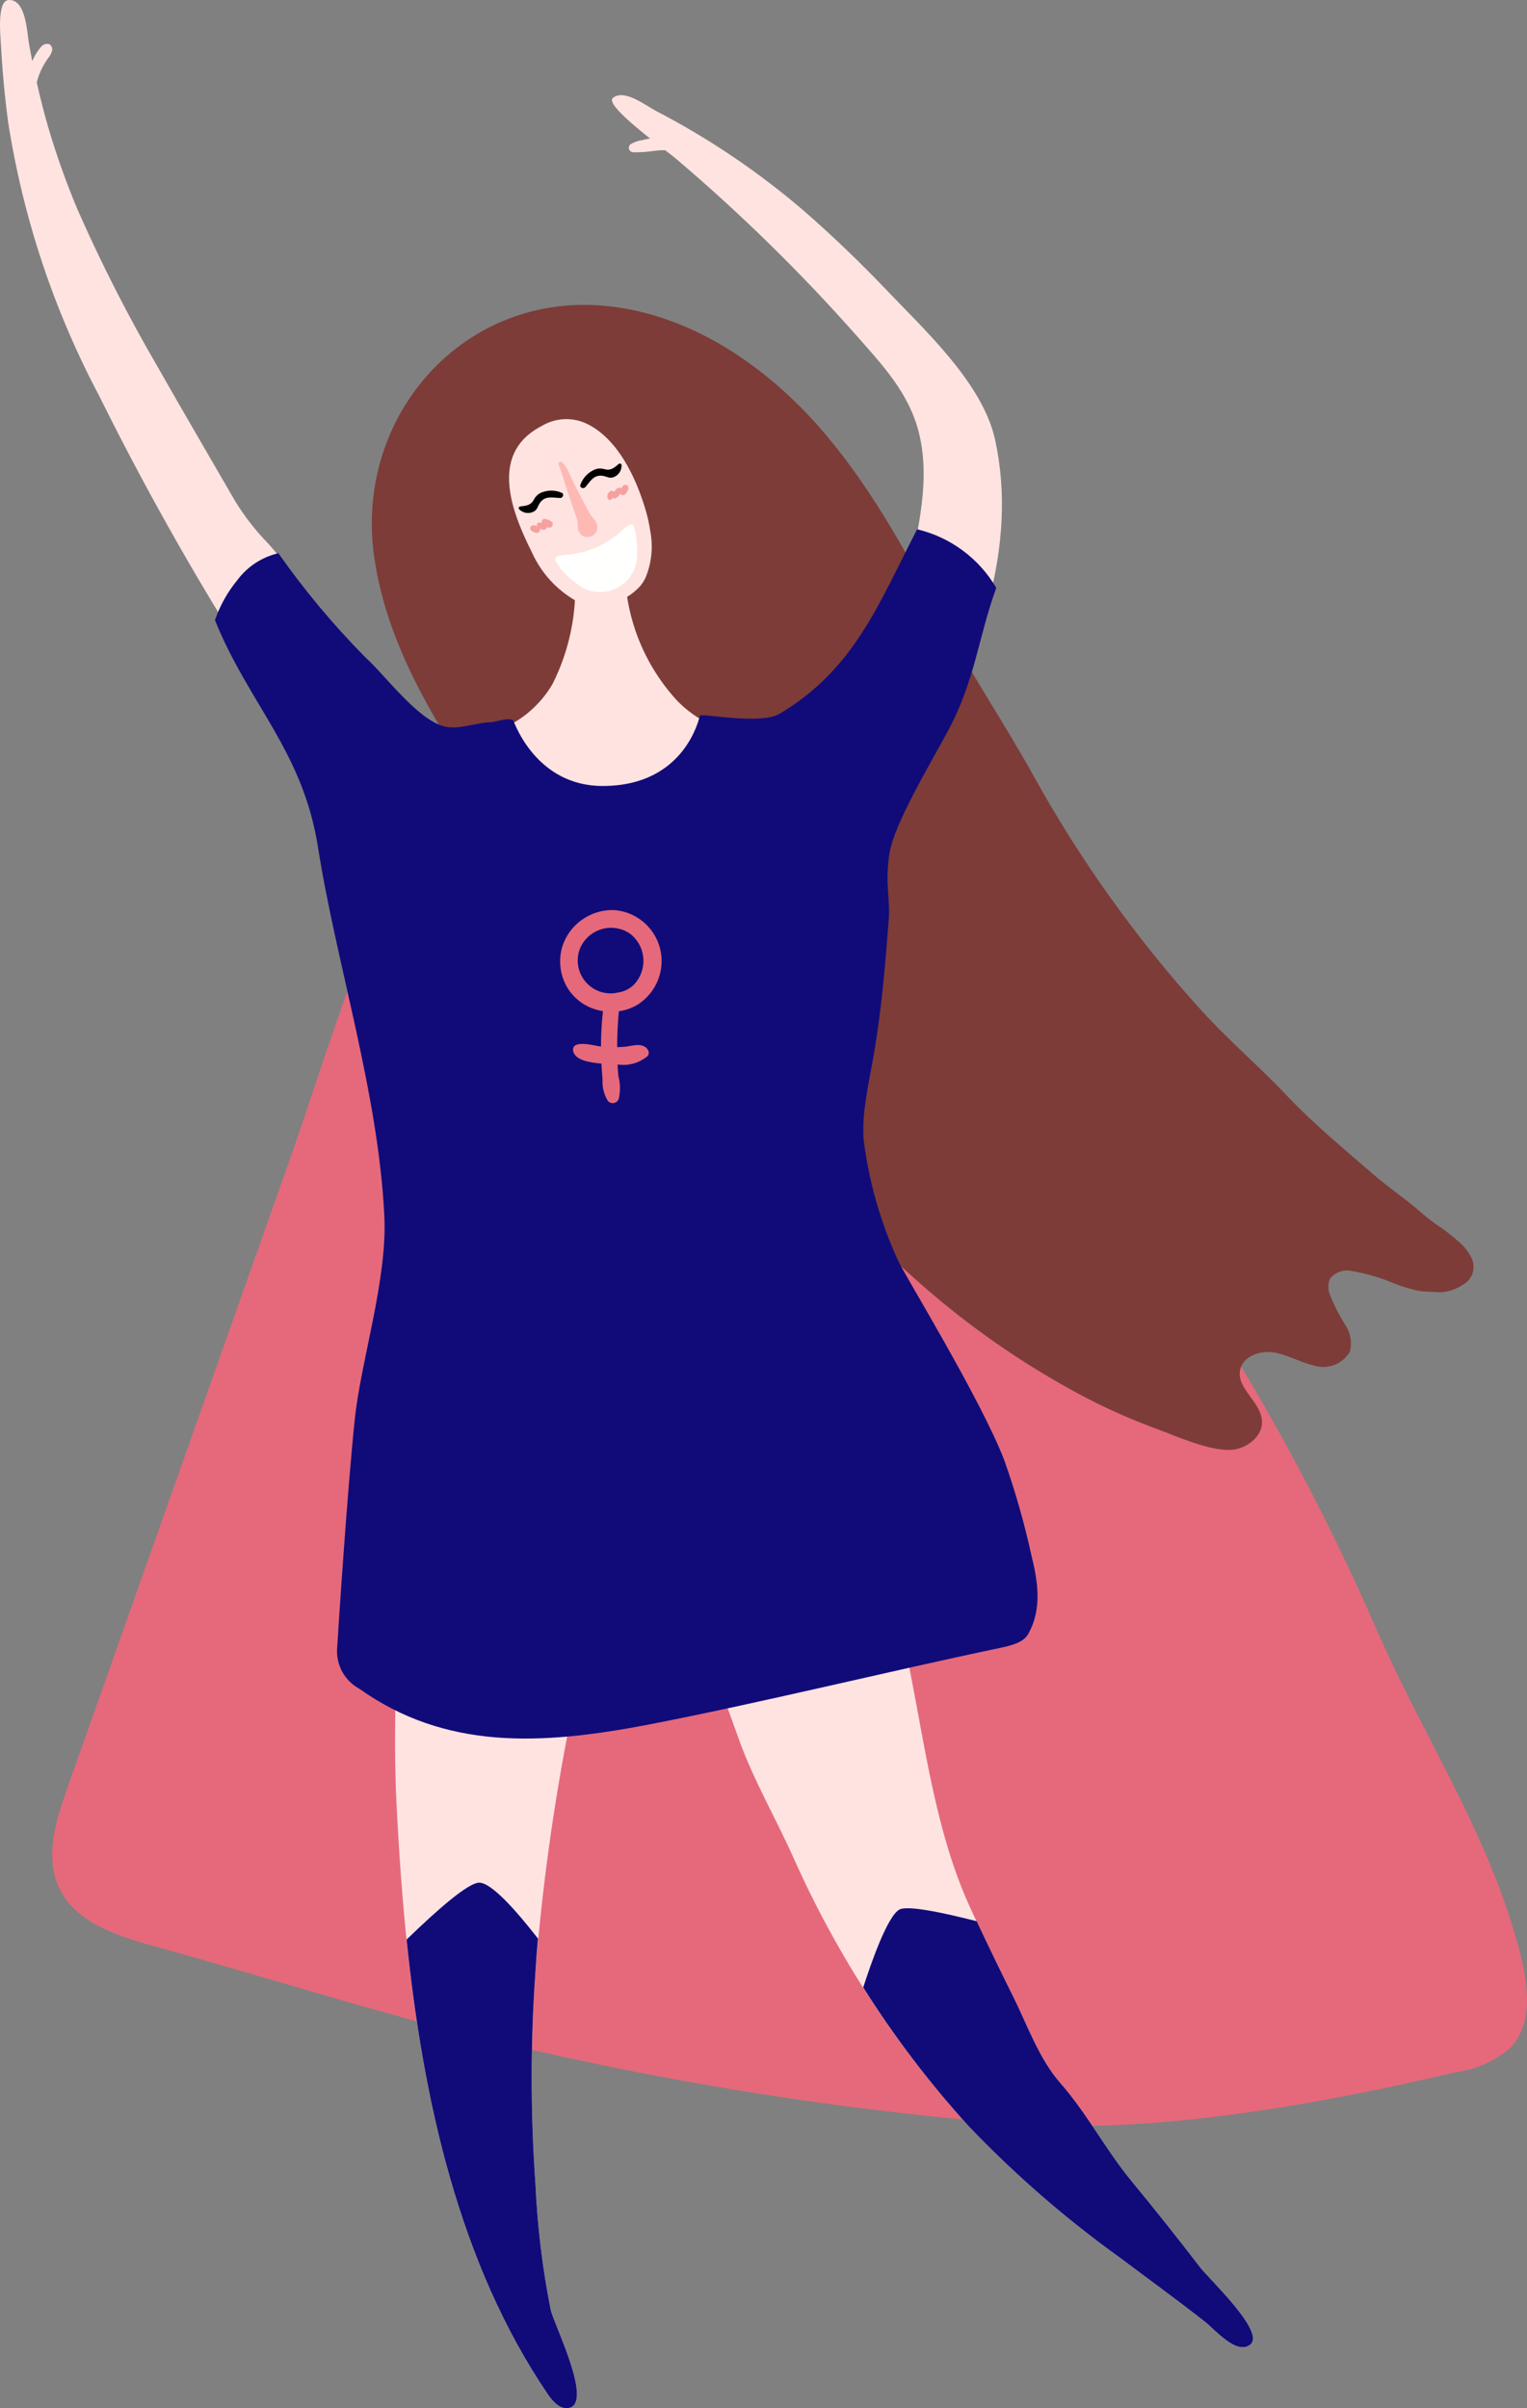 <?xml version="1.0" encoding="utf-8"?>
<!-- Generator: Adobe Illustrator 16.0.2, SVG Export Plug-In . SVG Version: 6.00 Build 0)  -->
<!DOCTYPE svg PUBLIC "-//W3C//DTD SVG 1.1//EN" "http://www.w3.org/Graphics/SVG/1.1/DTD/svg11.dtd">
<svg version="1.1" id="Layer_1" xmlns="http://www.w3.org/2000/svg" xmlns:xlink="http://www.w3.org/1999/xlink" x="0px" y="0px"
	 width="109.512px" height="172.695px" viewBox="0 0 109.512 172.695" enable-background="new 0 0 109.512 172.695"
	 xml:space="preserve">
<rect x="0" y="0" width="109.512" height="172.695" fill="#808080" stroke="none"/>
<g id="Layer_2">
	<g id="Layer_1-2">
		<path fill="#E5697B" d="M18.307,90.144c-4.496,12.702-8.991,25.403-13.487,38.104c-0.814,2.302-1.62,4.891-0.594,7.104
			c1.151,2.479,4.102,3.46,6.738,4.186c9.14,2.514,18.27,5.514,27.511,7.534c11.214,2.549,22.595,4.295,34.057,5.225
			c10.413,0.756,21.835-1.366,31.985-3.717c1.403-0.195,2.72-0.792,3.792-1.717c1.645-1.717,1.307-4.474,0.716-6.775
			c-2.19-8.531-6.889-15.387-10.333-23.313c-3.228-7.392-6.993-14.536-11.269-21.376C78.242,80.638,67.303,65.945,53.96,54.73
			c-1.847-1.552-3.981-1.931-6.315-2.246c-1.858-0.251-3.866-0.724-5.678-1.156c-1.97-0.471-3.675-1.671-5.753-0.729
			c-1.125,0.634-2.062,1.555-2.714,2.669c-6.322,9.019-9.296,20.221-12.977,30.618C19.785,85.972,19.046,88.058,18.307,90.144z"/>
		<path fill="#7D3C38" d="M74.191,55.755c3.313,5.97,7.297,11.54,11.876,16.604c1.981,2.193,4.158,4.029,6.188,6.173
			c1.922,2.032,4.09,3.828,6.195,5.649c0.999,0.864,2.086,1.618,3.107,2.454c0.45,0.409,0.922,0.793,1.415,1.149
			c0.553,0.358,1.078,0.759,1.57,1.196c0.434,0.344,0.782,0.784,1.018,1.284c0.304,0.698,0.018,1.512-0.655,1.867
			c-0.495,0.34-1.079,0.527-1.68,0.54c-0.51-0.055-1.015-0.017-1.526-0.115c-0.542-0.116-1.075-0.273-1.594-0.472
			c-1.011-0.438-2.071-0.752-3.157-0.936c-0.593-0.141-1.213,0.084-1.578,0.571c-0.144,0.374-0.138,0.789,0.018,1.158
			c0.301,0.754,0.672,1.477,1.11,2.159c0.36,0.556,0.476,1.235,0.319,1.879c-0.513,0.906-1.594,1.326-2.584,1.004
			c-0.985-0.218-1.88-0.771-2.877-0.933c-0.996-0.163-2.233,0.274-2.421,1.267c-0.248,1.313,1.446,2.253,1.567,3.584
			c0.107,1.178-1.143,2.118-2.325,2.139c-1.624,0.028-3.945-1.051-5.491-1.609c-2.185-0.817-4.299-1.808-6.325-2.963
			c-3.917-2.201-7.576-4.834-10.908-7.849C53.279,80.828,42.529,68.584,33.465,55.125c-3.067-4.619-5.868-9.707-6.641-15.275
			c-1.392-10.039,6.451-18.989,16.771-17.896c5.831,0.617,11.06,4.092,14.968,8.464c3.627,4.059,6.26,8.859,8.791,13.643
			C69.467,48.052,71.98,51.769,74.191,55.755z"/>
		<path fill="#FEE3E1" d="M86.434,166.508c-1.994-1.569-4.054-3.058-6.081-4.584c-3.914-2.806-7.557-5.97-10.882-9.452
			c-5.185-5.707-9.426-12.204-12.563-19.247c-1.242-2.78-2.847-5.539-3.887-8.411c-1.323-3.65-2.615-7.238-3.63-10.986
			c-0.537-1.983-0.859-5.885-3.405-6.188c-1.82-0.218-2.373,2.493-2.826,3.855c-1.312,3.943-1.585,8.127-2.322,12.192
			c-1.153,5.851-1.968,11.762-2.438,17.706c-0.355,5.05-0.356,10.118-0.003,15.168c0.137,3.057,0.504,6.099,1.101,9.1
			c0.235,1.015,2.995,6.529,1.363,7.002c-0.638,0.185-1.205-0.428-1.578-0.977c-8.214-12.099-10.143-28.158-10.851-42.432
			c-0.248-4.999,0.059-10.001-0.004-14.971c-0.06-4.729,0.832-9.396,1.09-14.106c0.261-4.727,1.638-9.378,1.843-14.146
			c0.337-7.829-0.477-15.876-3.541-23.152c-1.731-4.111-4.551-7.33-7.067-10.993c-5.063-7.531-9.624-15.389-13.652-23.52
			C3.853,22.234,1.65,15.603,0.582,8.747C0.34,6.933,0.17,5.112,0.071,3.282C0.04,2.684-0.247,0.055,0.613,0.002
			c1.258-0.078,1.319,2.324,1.463,3.101C2.423,5.101,2.875,7.08,3.43,9.031c0.598,2.042,1.312,4.05,2.137,6.012
			c1.733,3.932,3.69,7.761,5.859,11.47c0.858,1.521,1.734,3.032,2.61,4.543l2.825,4.873c0.681,1.111,1.484,2.144,2.397,3.074
			c2.175,2.413,3.677,5.357,5.973,7.72c2.114,2.177,4.731,5.265,7.86,5.832c2.597,0.471,5.22-1.235,6.543-3.52
			c1.188-2.372,1.74-5.012,1.604-7.66c1.099,0.837,2.658,0.686,3.575-0.349c0.098,3.443,1.442,6.733,3.786,9.259
			c2.719,2.751,7.245,3.47,10.408,0.959c3.59-2.85,5.655-7.52,6.56-11.954c0.551-2.695,1.016-5.549,0.332-8.266
			c-0.706-2.81-2.54-4.77-4.41-6.888c-4.048-4.581-8.42-8.864-13.082-12.816c-0.596-0.505-5.11-3.74-4.457-4.294
			c0.803-0.682,2.38,0.552,3.074,0.917c3.829,1.986,7.415,4.411,10.685,7.225c2.037,1.783,3.991,3.657,5.861,5.62
			c2.733,2.871,6.915,6.702,7.797,10.754c1.675,7.691-1.203,15.564-4.906,22.095c-2.412,4.253-4.67,8.705-4.954,13.672
			c-0.852,11.806-0.482,23.668,1.102,35.397c0.863,5.83,1.594,11.683,2.722,17.471c1.055,5.412,1.865,11.34,4.147,16.393
			c1.005,2.226,2.092,4.414,3.18,6.6c1.035,2.08,1.858,4.473,3.389,6.213c1.917,2.18,3.244,4.776,5.076,6.996
			c1.675,2.03,3.323,4.102,4.943,6.215c0.654,0.853,4.685,4.614,3.61,5.527C88.719,168.936,87.119,167.047,86.434,166.508z"/>
		<path fill="#FEE3E1" d="M2.508,6.735l-0.01-0.04C2.492,6.757,2.484,6.819,2.48,6.881L2.508,6.735z"/>
		<path fill="#FEE3E1" d="M3.542,3.17C3.32,3.105,3.082,3.182,2.939,3.364C2.515,3.862,2.225,4.458,2.095,5.099l0.402,1.597
			c0.086-0.903,0.409-1.768,0.938-2.505c0.128-0.149,0.227-0.322,0.29-0.508C3.787,3.49,3.712,3.28,3.542,3.17z"/>
		<path fill="#FEE3E1" d="M47.892,9.933c-0.613-0.084-1.238-0.045-1.836,0.115c-0.29,0.041-0.569,0.139-0.822,0.286
			c-0.146,0.104-0.18,0.304-0.077,0.449c0.059,0.083,0.153,0.134,0.255,0.136c0.479,0.011,0.956-0.019,1.429-0.09
			c0.552-0.079,1.111-0.076,1.663,0.008L47.892,9.933z"/>
		<path fill="#FEE3E1" d="M38.399,30.807c-0.038,0.024-0.075,0.049-0.113,0.073c-3.123,2.095-1.455,6.113-0.112,8.786
			c0.648,1.419,1.722,2.602,3.071,3.385c1.632,0.706,3.533,0.276,4.702-1.063c0.139-0.175,0.256-0.364,0.352-0.565
			c0.433-1.051,0.551-2.204,0.341-3.321c-0.087-0.588-0.221-1.169-0.401-1.736c-0.676-2.19-1.924-4.839-4.068-5.936
			c-1.018-0.521-2.229-0.497-3.226,0.063C38.755,30.594,38.572,30.697,38.399,30.807z"/>
		<path d="M44.382,33.265c-0.324,0.267-0.565,0.504-1.018,0.381c-0.201-0.061-0.416-0.064-0.619-0.011
			c-0.515,0.188-0.921,0.591-1.114,1.104c-0.098,0.219,0.205,0.356,0.347,0.192c0.369-0.426,0.613-0.924,1.283-0.803
			c0.247,0.044,0.407,0.172,0.671,0.114c0.4-0.11,0.668-0.486,0.644-0.9c-0.01-0.065-0.071-0.111-0.138-0.102
			C44.417,33.244,44.397,33.252,44.382,33.265z"/>
		<path d="M37.305,36.319c0.415-0.053,0.754-0.066,0.975-0.479c0.094-0.188,0.238-0.347,0.417-0.458
			c0.489-0.245,1.063-0.266,1.567-0.054c0.226,0.078,0.118,0.394-0.098,0.384c-0.563-0.023-1.093-0.188-1.465,0.383
			c-0.137,0.21-0.154,0.414-0.377,0.566c-0.355,0.215-0.813,0.152-1.097-0.149c-0.041-0.053-0.031-0.129,0.021-0.17
			C37.265,36.33,37.285,36.322,37.305,36.319z"/>
		<path fill="#FFFFFD" d="M45.148,37.619c-0.213,0.125-0.407,0.279-0.577,0.458c-1.032,0.936-2.331,1.524-3.715,1.687
			c-0.214,0.024-0.911,0.026-1.028,0.257c-0.095,0.189,0.311,0.652,0.416,0.792c0.277,0.343,0.598,0.647,0.953,0.907
			c1.057,1.016,2.736,0.982,3.752-0.073c0.518-0.538,0.784-1.271,0.734-2.016c0.038-0.62-0.033-1.241-0.211-1.836
			c-0.012-0.069-0.046-0.134-0.098-0.181C45.303,37.575,45.218,37.577,45.148,37.619z"/>
		<path fill="#FEB9B4" d="M41.442,37.678c-0.034,0.285,0.086,0.566,0.315,0.739c0.279,0.156,0.627,0.119,0.868-0.092
			c0.195-0.191,0.27-0.476,0.192-0.738c-0.142-0.325-0.417-0.563-0.582-0.875c-0.264-0.496-0.527-0.992-0.79-1.489
			c-0.2-0.378-0.366-0.772-0.565-1.151c-0.128-0.344-0.322-0.659-0.57-0.929c-0.08-0.055-0.188-0.037-0.247,0.04
			c-0.021,0.058-0.017,0.121,0.015,0.174c0.246,0.607,0.405,1.255,0.621,1.882l0.678,1.977
			C41.42,37.365,41.441,37.522,41.442,37.678z"/>
		<path fill="#F6A1A0" d="M44.934,34.779c-0.097-0.034-0.205-0.003-0.27,0.078c-0.04,0.049-0.073,0.104-0.096,0.164
			c-0.029-0.028-0.066-0.046-0.107-0.051c-0.182-0.011-0.3,0.132-0.397,0.27l-0.021,0.03c-0.006-0.008-0.011-0.016-0.018-0.022
			c-0.06-0.057-0.147-0.073-0.224-0.042c-0.107,0.049-0.188,0.141-0.221,0.253c-0.052,0.107-0.04,0.234,0.031,0.33
			c0.046,0.056,0.122,0.074,0.188,0.047c0.042-0.02,0.079-0.048,0.108-0.083c0.018-0.021,0.032-0.043,0.045-0.067
			c-0.004,0.007-0.004,0.006,0,0c0.031,0.044,0.083,0.067,0.137,0.063c0.136-0.014,0.24-0.152,0.327-0.247
			c0.029-0.033,0.06-0.063,0.086-0.093c0.023,0.041,0.06,0.074,0.103,0.094c0.083,0.03,0.176,0.004,0.23-0.066
			c0.047-0.051,0.09-0.105,0.128-0.163c0.051-0.078,0.089-0.162,0.112-0.252C45.091,34.916,45.031,34.818,44.934,34.779z"/>
		<path fill="#F6A1A0" d="M39.548,37.398c-0.146-0.104-0.314-0.168-0.491-0.188c-0.109-0.009-0.205,0.071-0.215,0.181
			c-0.003,0.04,0.006,0.08,0.025,0.115l-0.005-0.001L38.81,37.49l-0.012-0.003c-0.012-0.003-0.057-0.015-0.065-0.016
			c-0.05-0.007-0.101-0.001-0.147,0.018c-0.044,0.019-0.075,0.06-0.08,0.107c-0.002,0.052,0.012,0.104,0.037,0.147
			c-0.119-0.076-0.266-0.096-0.401-0.052c-0.099,0.046-0.145,0.161-0.104,0.262c0.058,0.159,0.289,0.238,0.441,0.264
			c0.129,0.012,0.243-0.083,0.256-0.213c0.003-0.032-0.001-0.065-0.012-0.097c0.077,0.048,0.164,0.077,0.254,0.085
			c0.11,0.011,0.212-0.06,0.24-0.166c0.003-0.013,0.005-0.024,0.006-0.037c0.027,0.016,0.055,0.029,0.083,0.042
			c0.131,0.047,0.275-0.021,0.322-0.151C39.666,37.579,39.633,37.465,39.548,37.398z"/>
		<path fill="#110B79" d="M19.965,39.672c-1.178,0.274-2.221,0.957-2.943,1.927c-0.702,0.854-1.247,1.827-1.607,2.873
			c2.438,6.039,6.308,9.38,7.394,16.307c1.297,8.262,4.342,17.646,4.756,26.467c0.211,4.51-1.659,10.265-2.109,14.425
			c-0.519,4.791-1.212,15.338-1.283,16.616c-0.051,1.163,0.566,2.253,1.589,2.809c6.161,4.367,12.93,4.081,20.755,2.573
			c7.824-1.509,17.156-3.807,25.19-5.493c0.817-0.172,1.684-0.391,2.019-0.979c1.049-1.84,0.687-3.851,0.248-5.646
			c-0.506-2.313-1.155-4.592-1.945-6.823c-1.65-4.328-7.229-13.433-7.603-14.293c-1.272-2.76-2.112-5.699-2.49-8.715
			c-0.053-0.881-0.009-1.764,0.131-2.635c0.124-1.039,0.392-2.249,0.624-3.608c0.528-3.093,0.787-6.157,1.049-9.568
			c0.113-1.484-0.288-2.541,0.051-4.717c0.338-2.175,3.186-6.86,4.265-8.911c1.897-3.605,2.103-6.577,3.393-10.123
			c-1.238-2.117-3.288-3.636-5.674-4.202c-2.763,5.33-4.468,9.996-9.841,13.216c-1.415,0.848-5.634-0.057-5.734,0.148
			c-0.054,0.108-1.024,5.043-6.981,5.043c-4.729,0-6.302-4.48-6.385-4.646c-0.177-0.351-1.32,0.067-1.598,0.072
			c-1.111,0.02-2.362,0.581-3.415,0.294c-1.923-0.525-4.212-3.679-5.596-4.921C23.931,44.844,21.839,42.338,19.965,39.672z"/>
		<path fill="#E5697B" d="M46.2,75.036c-0.446-0.215-0.924-0.014-1.397,0.027c-0.18,0.016-0.36,0.024-0.541,0.028
			c0-0.859,0.04-1.718,0.12-2.574c0.497-0.067,0.975-0.24,1.399-0.507c1.189-0.784,1.824-2.18,1.634-3.591
			c-0.235-1.704-1.623-3.016-3.338-3.154c-1.747-0.075-3.315,1.062-3.788,2.746c-0.236,0.92-0.111,1.896,0.349,2.729
			c0.549,0.958,1.509,1.609,2.603,1.766c-0.092,0.843-0.138,1.69-0.14,2.539c-0.02-0.002-0.038-0.003-0.058-0.005
			c-0.336-0.036-2.033-0.529-1.943,0.285c0.079,0.713,1.264,0.882,2.032,0.943c0.02,0.379,0.047,0.758,0.081,1.136
			c-0.037,0.546,0.1,1.09,0.39,1.555c0.174,0.187,0.465,0.197,0.651,0.023c0.054-0.05,0.095-0.111,0.12-0.181
			c0.126-0.541,0.117-1.104-0.027-1.642c-0.024-0.274-0.044-0.549-0.057-0.824c0.769,0.116,1.551-0.102,2.15-0.597
			C46.654,75.48,46.443,75.154,46.2,75.036z M41.595,68.015c0.517-1.231,1.934-1.811,3.165-1.295
			c0.143,0.061,0.279,0.134,0.407,0.22c1.087,0.821,1.301,2.367,0.479,3.454c-0.056,0.073-0.115,0.144-0.179,0.211
			c-0.305,0.301-0.694,0.498-1.117,0.565c-1.267,0.308-2.543-0.47-2.852-1.736C41.385,68.962,41.419,68.467,41.595,68.015
			L41.595,68.015z"/>
		<path fill="#110B79" d="M40.861,172.662c1.632-0.473-1.127-5.987-1.363-7.002c-0.597-3.001-0.964-6.043-1.101-9.1
			c-0.354-5.05-0.353-10.118,0.003-15.168c0.051-0.792,0.112-1.582,0.185-2.372c-1.561-2.009-3.337-4.013-4.216-4.013
			c-0.788,0-3.002,1.938-5.21,4.081c1.173,11.462,3.757,23.218,10.124,32.597C39.656,172.235,40.223,172.847,40.861,172.662z"/>
		<path fill="#110B79" d="M64.495,136.939c-0.854,0.487-2.016,3.805-2.588,5.585c2.227,3.53,4.758,6.858,7.564,9.947
			c3.325,3.482,6.968,6.647,10.882,9.453c2.027,1.526,4.087,3.015,6.081,4.584c0.685,0.539,2.284,2.428,3.243,1.612
			c1.074-0.913-2.956-4.675-3.61-5.528c-1.623-2.115-3.271-4.187-4.943-6.214c-1.832-2.22-3.159-4.816-5.076-6.996
			c-1.53-1.74-2.354-4.133-3.389-6.213c-0.89-1.79-1.769-3.585-2.613-5.396C67.571,137.14,65.056,136.617,64.495,136.939z"/>
	</g>
</g>
</svg>
